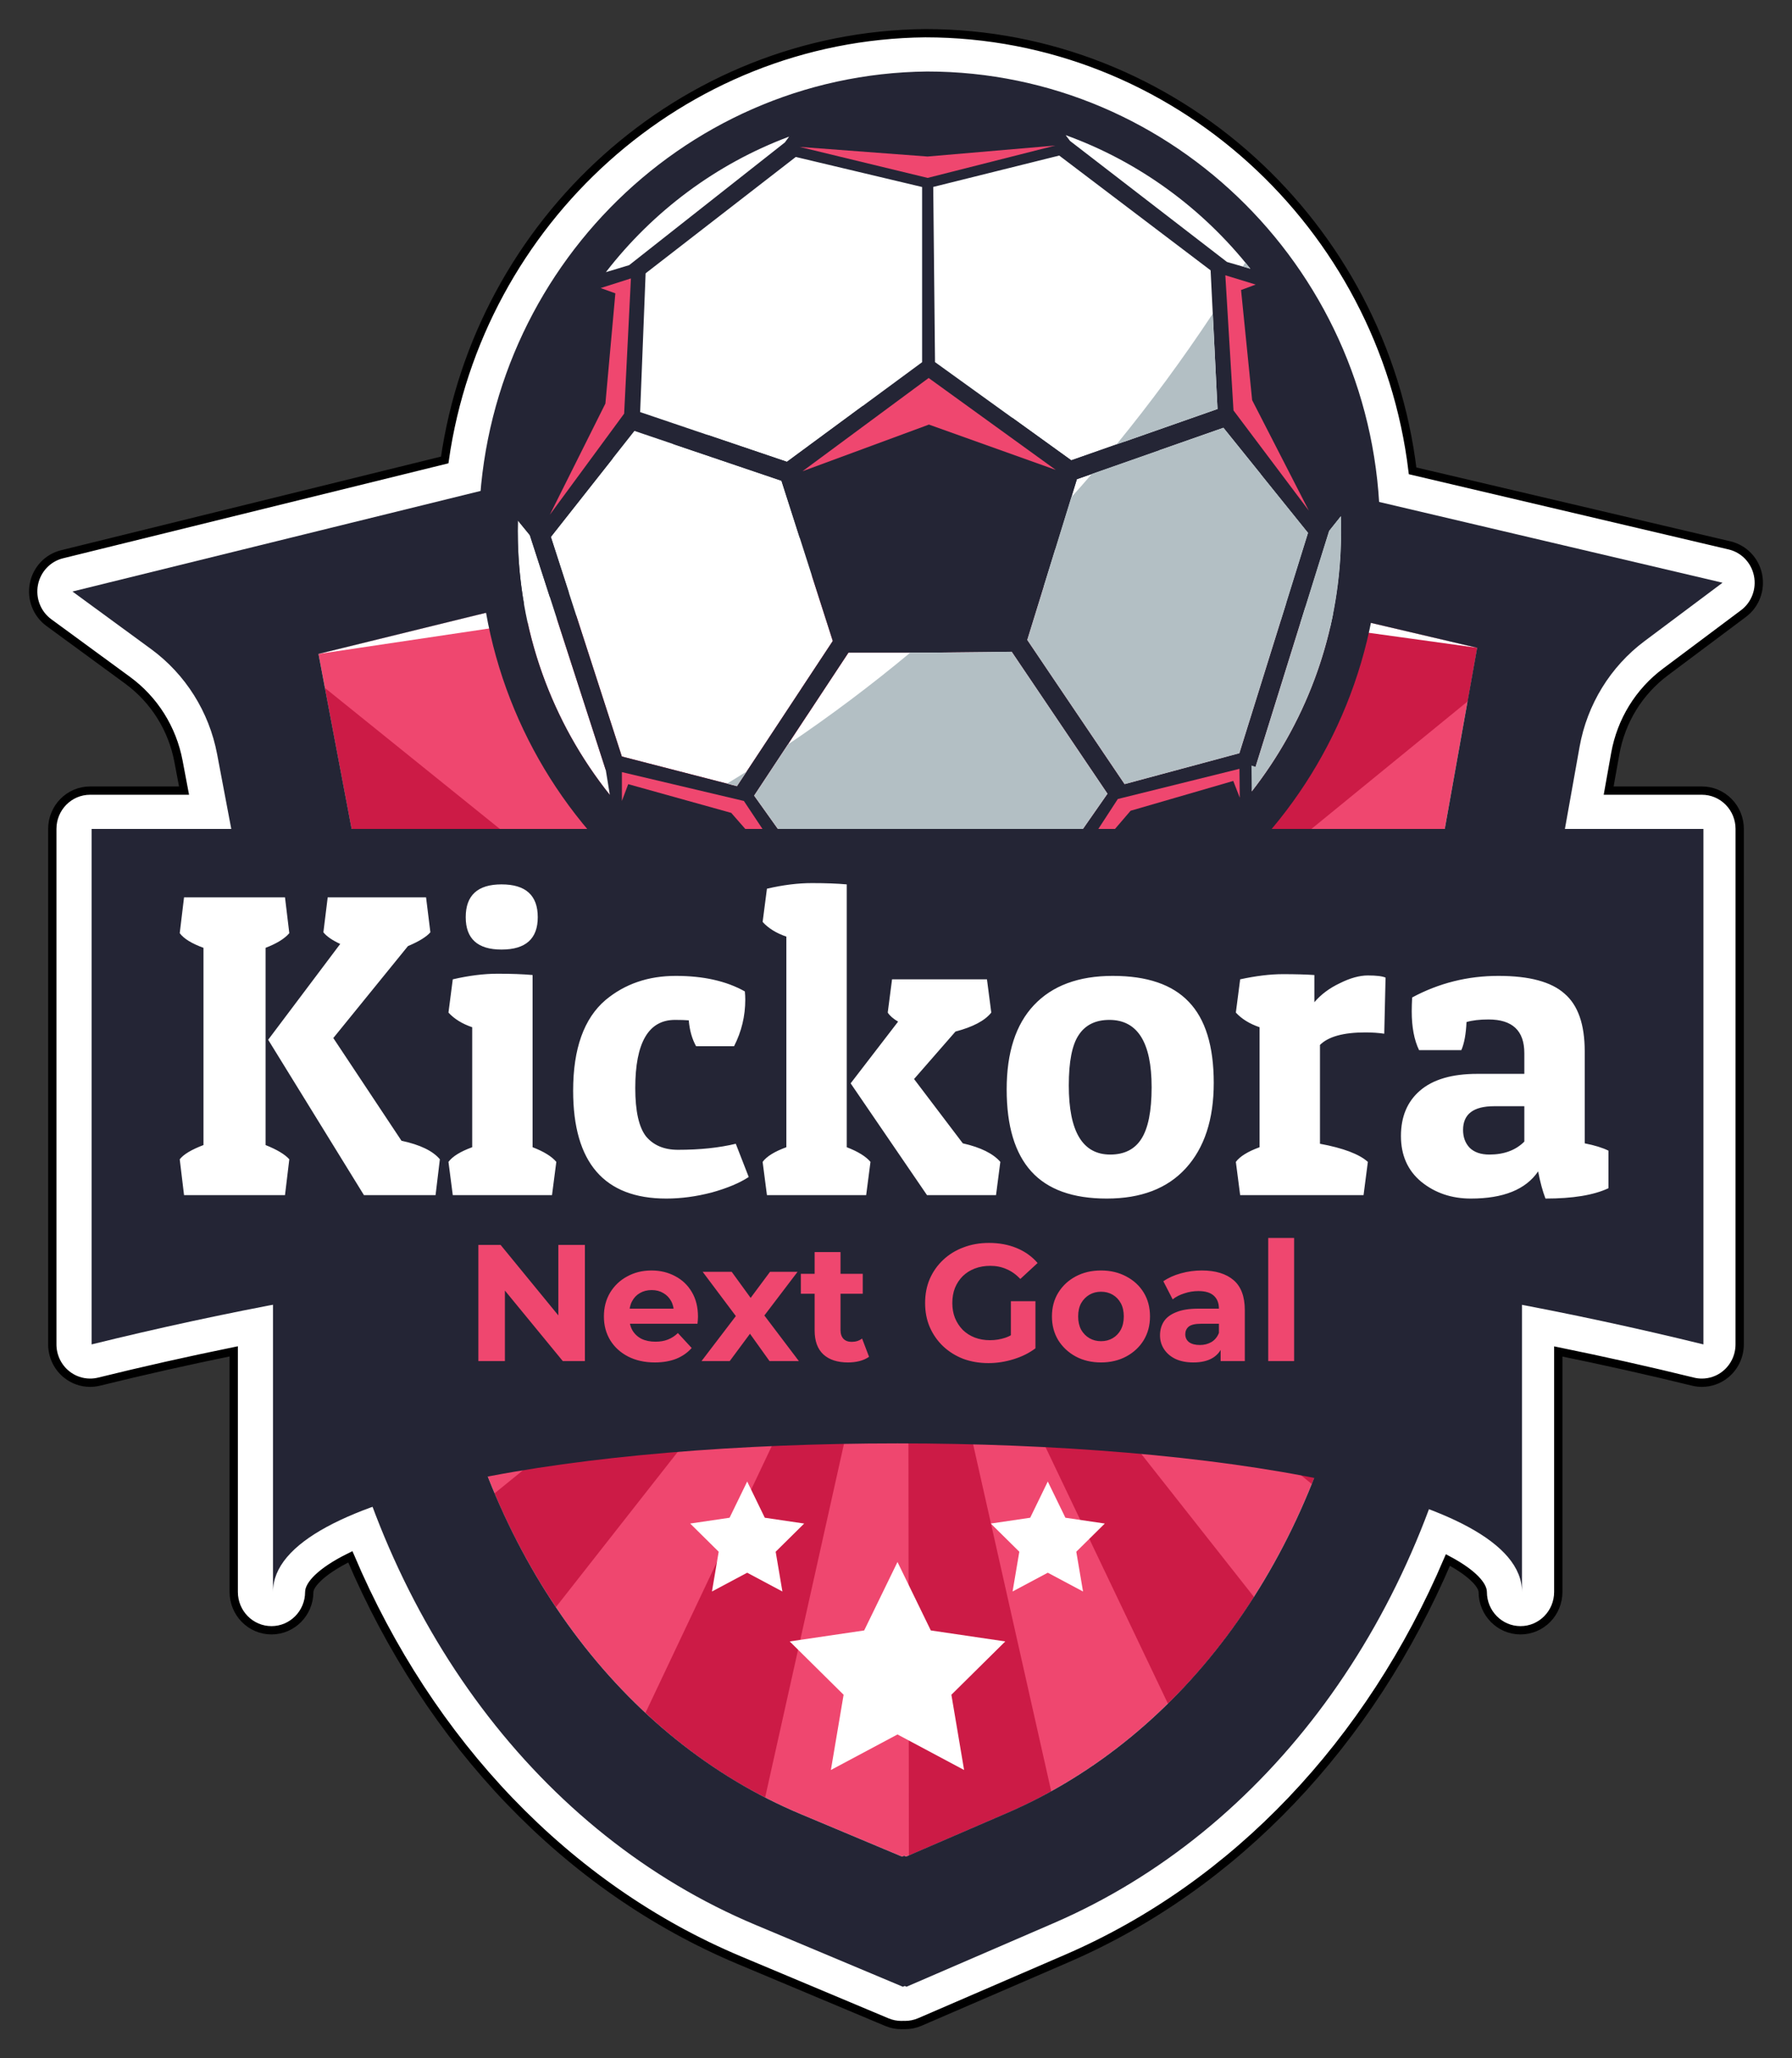<?xml version="1.0" encoding="UTF-8"?>
<svg xmlns="http://www.w3.org/2000/svg" width="54" height="62" viewBox="0 0 54 62" fill="none">
  <rect x="0" y="0" width="54" height="62" fill="#333333" stroke="none"/>
  <path d="M52.976 17.32C52.886 16.878 52.552 16.531 52.119 16.429L42.567 14.183C41.675 6.778 35.408 1 27.88 1C20.528 1.077 14.427 6.67 13.401 13.855L1.869 16.696C1.438 16.802 1.107 17.154 1.021 17.596C0.936 18.038 1.112 18.49 1.472 18.754L3.842 20.489C4.646 21.077 5.192 21.945 5.379 22.932L5.546 23.815H2.714C2.086 23.815 1.576 24.331 1.576 24.969V40.497C1.576 40.851 1.737 41.186 2.011 41.404C2.214 41.566 2.462 41.651 2.714 41.651C2.804 41.651 2.894 41.641 2.983 41.619C4.333 41.286 5.687 40.983 7.043 40.706V47.954C7.043 48.591 7.552 49.108 8.181 49.108C8.809 49.108 9.319 48.591 9.319 47.954C9.319 47.771 9.598 47.367 10.557 46.895C12.94 52.5 17.085 56.868 22.281 59.047L26.728 60.913C26.867 60.971 27.015 61 27.163 61C27.183 61 27.203 60.999 27.224 60.998C27.24 60.999 27.256 60.999 27.273 60.999C27.424 60.999 27.576 60.969 27.719 60.907L32.146 58.995C37.236 56.797 41.287 52.492 43.631 46.991C44.438 47.421 44.681 47.783 44.681 47.954C44.681 48.591 45.191 49.108 45.819 49.108C46.448 49.108 46.957 48.591 46.957 47.954V40.709C48.313 40.986 49.667 41.287 51.018 41.619C51.106 41.641 51.196 41.651 51.285 41.651C51.538 41.651 51.787 41.566 51.989 41.404C52.263 41.185 52.423 40.851 52.423 40.497L52.424 24.969C52.424 24.663 52.304 24.369 52.09 24.153C51.877 23.936 51.587 23.815 51.286 23.815H48.475L48.674 22.702C48.851 21.713 49.388 20.839 50.186 20.242L52.538 18.482C52.895 18.215 53.066 17.761 52.976 17.32Z" fill="white" stroke="black" stroke-width="0.25"></path>
  <path d="M27.035 15.751L26.98 15.745C25.367 15.932 23.747 16.223 22.161 16.613L9.597 19.698L13.505 40.324C14.776 47.035 18.745 52.387 24.122 54.642L27.182 55.926L27.24 55.901H27.245L27.302 55.925L30.349 54.609C35.703 52.297 39.616 46.903 40.818 40.179L44.512 19.513L31.917 16.561C30.327 16.189 28.704 15.914 27.089 15.745L27.035 15.751Z" fill="#EF476F"></path>
  <path d="M27.31 15.771C27.236 15.761 27.163 15.751 27.089 15.744L27.034 15.751L26.98 15.747C25.702 15.893 24.42 16.108 23.154 16.385L27.01 33.379C27.124 33.355 27.236 33.341 27.359 33.341L27.31 15.771ZM31.919 16.561C31.762 16.524 31.605 16.488 31.446 16.454L27.711 33.377C27.816 33.401 27.915 33.437 28.013 33.483L35.585 17.42L31.919 16.561ZM19.004 17.389L14.43 18.511L26.429 33.671C26.519 33.599 26.614 33.536 26.714 33.488L19.004 17.389ZM40.158 18.492L28.297 33.666C28.39 33.74 28.476 33.825 28.552 33.921L44.226 21.127L44.513 19.513L40.158 18.492ZM9.793 20.724L10.963 26.904L25.999 34.217C26.046 34.116 26.108 34.017 26.179 33.926L9.793 20.724ZM28.73 34.205C28.777 34.302 28.813 34.405 28.836 34.511L42.402 31.325L43.16 27.08L28.73 34.205ZM11.797 31.304L12.474 34.885L25.859 34.87C25.859 34.745 25.871 34.629 25.897 34.514L11.797 31.304ZM28.877 34.87C28.877 34.995 28.863 35.113 28.839 35.224L41.196 38.07L41.773 34.839L28.877 34.87ZM25.897 35.224L13.103 38.203L13.504 40.325C13.583 40.734 13.671 41.141 13.77 41.541L26.002 35.53C25.956 35.434 25.918 35.33 25.897 35.224ZM28.732 35.53C28.685 35.629 28.625 35.725 28.556 35.814L39.527 44.7C39.961 43.626 40.315 42.497 40.586 41.321L28.732 35.53ZM26.184 35.821L14.905 44.982C15.423 46.206 16.043 47.352 16.753 48.409L26.436 36.074C26.341 35.999 26.258 35.913 26.184 35.821ZM28.302 36.072C28.212 36.144 28.112 36.209 28.008 36.26L35.193 51.316C36.16 50.369 37.029 49.29 37.786 48.103L28.302 36.072ZM26.716 36.255L19.452 51.592C20.545 52.616 21.753 53.476 23.057 54.143L27.022 36.363C26.918 36.339 26.813 36.303 26.716 36.255ZM27.716 36.363C27.607 36.387 27.49 36.401 27.367 36.401L27.388 55.889L30.349 54.61C30.803 54.415 31.244 54.196 31.677 53.957L27.716 36.363Z" fill="#CC1B46"></path>
  <path d="M44.513 19.513L31.919 17.772C30.328 17.401 28.703 17.126 27.089 16.955L27.034 16.962L26.98 16.958C25.367 17.143 23.748 17.435 22.162 17.825L9.598 19.698L22.162 16.613C23.748 16.223 25.367 15.932 26.98 15.746L27.034 15.751L27.089 15.744C28.704 15.915 30.328 16.189 31.919 16.56L44.513 19.513Z" fill="white"></path>
  <path d="M27.016 12.12L26.958 12.114L26.775 12.134C24.951 12.336 23.116 12.662 21.323 13.103L2.183 17.818L4.553 19.552C5.589 20.311 6.301 21.442 6.542 22.714L10.007 41.006C11.505 48.914 16.273 55.259 22.761 57.98L27.208 59.846L27.263 59.822L27.318 59.845L31.745 57.932C38.205 55.143 42.907 48.747 44.323 40.824L47.599 22.496C47.827 21.221 48.527 20.082 49.555 19.313L51.907 17.553L32.72 13.042C30.922 12.62 29.084 12.314 27.258 12.131L27.075 12.113L27.016 12.12ZM27.239 55.901L27.182 55.926L24.122 54.642C18.745 52.387 14.776 47.035 13.505 40.324L9.597 19.698L22.161 16.613C23.747 16.223 25.367 15.932 26.98 15.745L27.035 15.751L27.089 15.745C28.704 15.914 30.327 16.189 31.918 16.561L44.512 19.513L40.818 40.179C39.617 46.903 35.703 52.297 30.35 54.609L27.303 55.925L27.245 55.901H27.239Z" fill="#242535"></path>
  <path d="M45.864 47.953C45.864 41.987 8.226 41.987 8.226 47.953V34.885H45.864V47.953Z" fill="#242535"></path>
  <path d="M27.045 47.051L28.049 49.113L30.293 49.444L28.669 51.05L29.052 53.317L27.045 52.246L25.038 53.317L25.421 51.05L23.797 49.444L26.041 49.113L27.045 47.051Z" fill="white"></path>
  <path d="M22.516 44.627L23.046 45.718L24.233 45.893L23.374 46.742L23.577 47.94L22.516 47.374L21.454 47.94L21.657 46.742L20.798 45.893L21.985 45.718L22.516 44.627Z" fill="white"></path>
  <path d="M31.574 44.627L31.044 45.718L29.857 45.893L30.716 46.742L30.513 47.94L31.574 47.374L32.636 47.94L32.433 46.742L33.292 45.893L32.105 45.718L31.574 44.627Z" fill="white"></path>
  <path d="M18.378 23.162V23.945C16.784 21.949 15.776 19.453 15.623 16.729C15.609 16.487 15.602 16.242 15.602 15.996C15.602 15.889 15.603 15.784 15.605 15.678L15.966 16.12L16.343 17.286L18.256 23.203L18.378 23.162Z" fill="white"></path>
  <path d="M40.413 15.864C40.417 16.111 40.411 16.354 40.4 16.597C40.276 19.323 39.293 21.828 37.72 23.841L37.712 23.059L37.834 23.099L39.685 17.163L40.051 15.992L40.406 15.546C40.411 15.651 40.413 15.758 40.413 15.864Z" fill="white"></path>
  <path d="M25.095 19.308L24.35 20.436L22.501 23.238L22.207 23.682L21.908 23.604L18.739 22.787L17.136 17.832L16.6 16.173L19.118 12.98L23.548 14.481L25.095 19.308Z" fill="white"></path>
  <path d="M39.417 16.051L38.899 17.717L37.348 22.69L33.889 23.62L31.711 20.397L30.955 19.277L32.283 14.978L32.451 14.434L32.9 14.277L36.867 12.886L39.417 16.051Z" fill="white"></path>
  <path d="M19.29 12.413L23.713 13.911L27.787 10.91V5.633L23.98 4.728L19.455 8.233L19.29 12.413Z" fill="white"></path>
  <path d="M36.688 12.32L33.645 13.387L32.282 13.866L28.177 10.908L28.123 5.631L31.92 4.687L36.481 8.143L36.546 9.446L36.688 12.32Z" fill="white"></path>
  <path d="M23.651 4.291L23.78 4.115C21.585 4.934 19.677 6.363 18.258 8.198L18.959 7.987L23.651 4.291Z" fill="white"></path>
  <path d="M37.677 8.094L37.451 8.028L36.974 7.891L32.245 4.246L32.112 4.071C34.24 4.84 36.106 6.181 37.525 7.908C37.579 7.97 37.627 8.032 37.677 8.094Z" fill="white"></path>
  <path d="M33.373 23.909L30.815 27.579L28.069 27.583L25.322 27.61L22.725 23.967L23.742 22.427L25.012 20.5L25.568 19.659H28.027L30.486 19.632L31.051 20.467L33.373 23.909Z" fill="white"></path>
  <path d="M31.293 28.186C30.267 28.476 29.188 28.639 28.073 28.65C26.958 28.65 25.88 28.5 24.851 28.22L24.956 28.162L24.958 28.206L28.071 28.178L31.186 28.173V28.129L31.293 28.186Z" fill="white"></path>
  <path d="M27.936 2.154C20.476 2.232 14.43 8.411 14.43 15.996C14.43 23.629 20.553 29.839 28.079 29.839C35.605 29.759 41.663 23.484 41.585 15.852C41.507 8.268 35.397 2.153 27.936 2.154ZM27.787 5.633V10.91L23.713 13.911L19.29 12.413L19.455 8.233L23.98 4.728L27.787 5.633ZM31.919 4.686L36.48 8.143L36.688 12.32L32.281 13.866L28.176 10.908L28.122 5.631L31.919 4.686ZM23.78 4.115L23.651 4.291L18.959 7.987L18.258 8.198C19.677 6.363 21.585 4.934 23.78 4.115ZM37.677 8.095L36.974 7.891L32.244 4.245L32.113 4.071C34.316 4.867 36.239 6.275 37.677 8.095ZM18.377 23.945C16.642 21.771 15.601 19.005 15.601 15.996C15.601 15.89 15.602 15.784 15.605 15.678L15.966 16.119L18.256 23.202L18.377 23.945ZM37.834 23.099L40.05 15.992L40.407 15.546C40.41 15.652 40.413 15.758 40.414 15.864C40.445 18.872 39.433 21.649 37.72 23.842L37.834 23.099ZM18.738 22.788L16.599 16.173L19.118 12.98L23.549 14.481L25.095 19.307L22.207 23.682L18.738 22.788ZM33.888 23.62L30.955 19.276L32.451 14.434L36.866 12.886L39.418 16.052L37.347 22.688L33.888 23.62ZM28.073 28.651C26.959 28.651 25.879 28.5 24.85 28.221L24.957 28.206L28.071 28.176L31.185 28.173L31.292 28.187C30.266 28.477 29.187 28.639 28.073 28.651ZM28.068 27.582L25.321 27.609L22.724 23.966L25.567 19.659H28.027L30.486 19.633L33.373 23.909L30.814 27.58L28.068 27.582Z" fill="#242535"></path>
  <path d="M27.988 12.791L24.183 14.195L27.984 11.386L31.814 14.155L27.994 12.79L27.988 12.791Z" fill="#EF476F"></path>
  <path d="M27.953 5.359L24.095 4.425L27.95 4.715L31.801 4.384L27.953 5.359Z" fill="#EF476F"></path>
  <path d="M18.1 8.677L19.012 8.387L18.808 12.46L16.569 15.505L18.243 12.156L18.543 8.836L18.1 8.677Z" fill="#EF476F"></path>
  <path d="M37.839 8.572L36.924 8.292L37.17 12.363L39.441 15.383L37.732 12.053L37.398 8.736L37.839 8.572Z" fill="#EF476F"></path>
  <path d="M18.74 24.127V23.258L22.416 24.127L24.621 27.441L22.035 24.486L18.931 23.621L18.74 24.127Z" fill="#EF476F"></path>
  <path d="M37.359 24.029L37.35 23.159L33.684 24.068L31.512 27.404L34.069 24.422L37.163 23.524L37.359 24.029Z" fill="#EF476F"></path>
  <path d="M21.908 23.604C22.106 23.485 22.305 23.361 22.501 23.238L22.207 23.682L21.908 23.604Z" fill="#B3BFC4"></path>
  <path d="M31.186 28.129L31.293 28.186C30.267 28.476 29.188 28.639 28.073 28.65C26.958 28.65 25.88 28.5 24.851 28.22L24.956 28.162L24.958 28.206L28.071 28.178L31.186 28.173V28.129H31.186Z" fill="#B3BFC4"></path>
  <path d="M31.051 20.467L33.373 23.909L30.815 27.579L28.068 27.583L25.322 27.61L22.725 23.967L23.742 22.427C25.017 21.567 26.245 20.646 27.43 19.659H28.027L30.486 19.632L31.051 20.467Z" fill="#B3BFC4"></path>
  <path d="M36.688 12.32L33.645 13.387C34.662 12.143 35.629 10.831 36.547 9.446L36.688 12.32Z" fill="#B3BFC4"></path>
  <path d="M37.677 8.094L37.45 8.028C37.474 7.988 37.501 7.948 37.524 7.908C37.579 7.97 37.627 8.032 37.677 8.094Z" fill="#B3BFC4"></path>
  <path d="M38.899 17.717L37.348 22.69L33.889 23.62L31.71 20.397L30.955 19.277L32.283 14.978C32.49 14.748 32.697 14.514 32.9 14.277L36.867 12.886L39.417 16.051L38.899 17.717Z" fill="#B3BFC4"></path>
  <path d="M40.413 15.864C40.417 16.111 40.411 16.354 40.4 16.597C40.276 19.323 39.293 21.828 37.72 23.841L37.712 23.059L37.834 23.099L39.685 17.163L40.051 15.992L40.406 15.546C40.411 15.651 40.413 15.758 40.413 15.864Z" fill="#B3BFC4"></path>
  <path d="M51.331 40.497C35.101 36.512 18.91 36.515 2.76 40.497V24.969H51.331V40.497Z" fill="#242535"></path>
  <path d="M13.125 36H10.967L8.081 31.32L10.252 28.434C10.009 28.321 9.84 28.204 9.745 28.083L9.875 27.03H12.839L12.969 28.083C12.848 28.222 12.622 28.36 12.293 28.499L10.044 31.268L12.098 34.362C12.661 34.483 13.047 34.67 13.255 34.921L13.125 36ZM8.588 27.03L8.718 28.109C8.579 28.274 8.341 28.421 8.003 28.551V34.492C8.35 34.631 8.588 34.774 8.718 34.921L8.588 36H5.546L5.416 34.921C5.529 34.774 5.767 34.631 6.131 34.492V28.551C5.776 28.421 5.537 28.274 5.416 28.109L5.546 27.03H8.588ZM13.644 29.5C14.13 29.387 14.58 29.331 14.996 29.331C15.412 29.331 15.763 29.344 16.049 29.37V34.557C16.387 34.687 16.626 34.834 16.764 34.999L16.634 36H13.644L13.514 34.999C13.636 34.834 13.874 34.687 14.229 34.557V30.943C13.926 30.839 13.688 30.692 13.514 30.501L13.644 29.5ZM15.113 28.603C14.394 28.603 14.034 28.278 14.034 27.628C14.034 26.969 14.394 26.64 15.113 26.64C15.841 26.64 16.205 26.969 16.205 27.628C16.205 28.278 15.841 28.603 15.113 28.603ZM20.339 30.722C19.542 30.722 19.143 31.407 19.143 32.776C19.143 33.469 19.252 33.955 19.468 34.232C19.694 34.501 20.014 34.635 20.43 34.635C21.089 34.635 21.67 34.574 22.172 34.453L22.562 35.454C22.285 35.636 21.912 35.792 21.444 35.922C20.976 36.043 20.521 36.104 20.079 36.104C18.207 36.104 17.271 35.021 17.271 32.854C17.271 31.589 17.596 30.679 18.246 30.124C18.827 29.639 19.533 29.396 20.365 29.396C21.197 29.396 21.891 29.552 22.445 29.864C22.454 29.951 22.458 30.033 22.458 30.111C22.458 30.605 22.346 31.073 22.12 31.515H20.976C20.855 31.298 20.781 31.038 20.755 30.735C20.651 30.726 20.513 30.722 20.339 30.722ZM23.111 26.77C23.596 26.657 24.047 26.601 24.463 26.601C24.879 26.601 25.23 26.614 25.516 26.64V34.557C25.854 34.687 26.092 34.834 26.231 34.999L26.101 36H23.111L22.981 34.999C23.102 34.834 23.34 34.687 23.696 34.557V28.213C23.392 28.109 23.154 27.962 22.981 27.771L23.111 26.77ZM27.934 36L25.633 32.633L27.063 30.774C26.916 30.687 26.811 30.596 26.751 30.501L26.881 29.5H29.741L29.871 30.501C29.68 30.744 29.32 30.934 28.792 31.073L27.544 32.503L29.013 34.44C29.55 34.561 29.927 34.748 30.144 34.999L30.014 36H27.934ZM33.351 36.104C32.328 36.104 31.57 35.831 31.076 35.285C30.582 34.739 30.335 33.916 30.335 32.815C30.335 31.706 30.608 30.861 31.154 30.28C31.708 29.691 32.501 29.396 33.533 29.396C34.564 29.396 35.327 29.656 35.821 30.176C36.323 30.696 36.575 31.511 36.575 32.62C36.575 33.721 36.293 34.579 35.73 35.194C35.175 35.801 34.382 36.104 33.351 36.104ZM32.207 32.698C32.207 34.085 32.623 34.778 33.455 34.778C33.879 34.778 34.191 34.622 34.391 34.31C34.599 33.989 34.703 33.469 34.703 32.75C34.703 31.398 34.278 30.722 33.429 30.722C33.013 30.722 32.705 30.874 32.506 31.177C32.306 31.472 32.207 31.979 32.207 32.698ZM41.141 31.099C40.483 31.099 40.028 31.225 39.776 31.476V34.453C40.478 34.583 40.959 34.765 41.219 34.999L41.089 36H37.371L37.241 34.999C37.363 34.834 37.601 34.687 37.956 34.557V30.943C37.653 30.839 37.415 30.692 37.241 30.501L37.371 29.5C37.848 29.396 38.277 29.344 38.658 29.344C39.04 29.344 39.356 29.353 39.607 29.37V30.189C39.807 29.955 40.062 29.764 40.374 29.617C40.686 29.461 40.968 29.383 41.219 29.383C41.479 29.383 41.657 29.405 41.752 29.448L41.713 31.138C41.54 31.112 41.349 31.099 41.141 31.099ZM42.541 30.462C42.541 30.332 42.546 30.193 42.554 30.046C43.36 29.613 44.227 29.396 45.154 29.396C46.082 29.396 46.745 29.574 47.143 29.929C47.551 30.276 47.754 30.856 47.754 31.671V34.44C48.058 34.501 48.296 34.574 48.469 34.661V35.792C48.027 36 47.395 36.104 46.571 36.104C46.485 35.879 46.411 35.606 46.35 35.285C45.978 35.831 45.302 36.104 44.322 36.104C43.742 36.104 43.243 35.935 42.827 35.597C42.42 35.259 42.216 34.8 42.216 34.219C42.216 33.638 42.407 33.183 42.788 32.854C43.178 32.516 43.755 32.347 44.517 32.347H45.934V31.723C45.934 31.047 45.575 30.709 44.855 30.709C44.587 30.709 44.366 30.735 44.192 30.787C44.175 31.151 44.123 31.433 44.036 31.632H42.762C42.615 31.329 42.541 30.939 42.541 30.462ZM44.881 34.778C45.323 34.778 45.674 34.648 45.934 34.388V33.322H45.024C44.4 33.322 44.088 33.56 44.088 34.037C44.088 34.254 44.153 34.431 44.283 34.57C44.422 34.709 44.621 34.778 44.881 34.778Z" fill="white"></path>
  <path d="M14.415 41V37.5H15.085L17.15 40.02H16.825V37.5H17.625V41H16.96L14.89 38.48H15.215V41H14.415ZM19.733 41.04C19.426 41.04 19.156 40.98 18.923 40.86C18.693 40.74 18.515 40.577 18.388 40.37C18.261 40.16 18.198 39.922 18.198 39.655C18.198 39.385 18.26 39.147 18.383 38.94C18.51 38.73 18.681 38.567 18.898 38.45C19.115 38.33 19.36 38.27 19.633 38.27C19.896 38.27 20.133 38.327 20.343 38.44C20.556 38.55 20.725 38.71 20.848 38.92C20.971 39.127 21.033 39.375 21.033 39.665C21.033 39.695 21.031 39.73 21.028 39.77C21.025 39.807 21.021 39.842 21.018 39.875H18.833V39.42H20.608L20.308 39.555C20.308 39.415 20.28 39.293 20.223 39.19C20.166 39.087 20.088 39.007 19.988 38.95C19.888 38.89 19.771 38.86 19.638 38.86C19.505 38.86 19.386 38.89 19.283 38.95C19.183 39.007 19.105 39.088 19.048 39.195C18.991 39.298 18.963 39.422 18.963 39.565V39.685C18.963 39.832 18.995 39.962 19.058 40.075C19.125 40.185 19.216 40.27 19.333 40.33C19.453 40.387 19.593 40.415 19.753 40.415C19.896 40.415 20.021 40.393 20.128 40.35C20.238 40.307 20.338 40.242 20.428 40.155L20.843 40.605C20.72 40.745 20.565 40.853 20.378 40.93C20.191 41.003 19.976 41.04 19.733 41.04ZM21.139 41L22.344 39.42L22.329 39.85L21.174 38.31H22.049L22.779 39.315L22.449 39.325L23.204 38.31H24.034L22.874 39.835V39.415L24.074 41H23.189L22.424 39.93L22.749 39.975L21.989 41H21.139ZM25.553 41.04C25.236 41.04 24.989 40.96 24.813 40.8C24.636 40.637 24.548 40.395 24.548 40.075V37.715H25.328V40.065C25.328 40.178 25.358 40.267 25.418 40.33C25.478 40.39 25.559 40.42 25.663 40.42C25.786 40.42 25.891 40.387 25.978 40.32L26.188 40.87C26.108 40.927 26.011 40.97 25.898 41C25.788 41.027 25.673 41.04 25.553 41.04ZM24.133 38.97V38.37H25.998V38.97H24.133ZM29.787 41.06C29.51 41.06 29.255 41.017 29.022 40.93C28.792 40.84 28.59 40.713 28.417 40.55C28.247 40.387 28.113 40.195 28.017 39.975C27.923 39.755 27.877 39.513 27.877 39.25C27.877 38.987 27.923 38.745 28.017 38.525C28.113 38.305 28.248 38.113 28.422 37.95C28.595 37.787 28.798 37.662 29.032 37.575C29.265 37.485 29.522 37.44 29.802 37.44C30.112 37.44 30.39 37.492 30.637 37.595C30.887 37.698 31.097 37.848 31.267 38.045L30.747 38.525C30.62 38.392 30.482 38.293 30.332 38.23C30.182 38.163 30.018 38.13 29.842 38.13C29.672 38.13 29.517 38.157 29.377 38.21C29.237 38.263 29.115 38.34 29.012 38.44C28.912 38.54 28.833 38.658 28.777 38.795C28.723 38.932 28.697 39.083 28.697 39.25C28.697 39.413 28.723 39.563 28.777 39.7C28.833 39.837 28.912 39.957 29.012 40.06C29.115 40.16 29.235 40.237 29.372 40.29C29.512 40.343 29.665 40.37 29.832 40.37C29.992 40.37 30.147 40.345 30.297 40.295C30.45 40.242 30.598 40.153 30.742 40.03L31.202 40.615C31.012 40.758 30.79 40.868 30.537 40.945C30.287 41.022 30.037 41.06 29.787 41.06ZM30.462 40.51V39.195H31.202V40.615L30.462 40.51ZM33.179 41.04C32.892 41.04 32.637 40.98 32.414 40.86C32.194 40.74 32.019 40.577 31.889 40.37C31.762 40.16 31.699 39.922 31.699 39.655C31.699 39.385 31.762 39.147 31.889 38.94C32.019 38.73 32.194 38.567 32.414 38.45C32.637 38.33 32.892 38.27 33.179 38.27C33.462 38.27 33.716 38.33 33.939 38.45C34.162 38.567 34.337 38.728 34.464 38.935C34.591 39.142 34.654 39.382 34.654 39.655C34.654 39.922 34.591 40.16 34.464 40.37C34.337 40.577 34.162 40.74 33.939 40.86C33.716 40.98 33.462 41.04 33.179 41.04ZM33.179 40.4C33.309 40.4 33.426 40.37 33.529 40.31C33.632 40.25 33.714 40.165 33.774 40.055C33.834 39.942 33.864 39.808 33.864 39.655C33.864 39.498 33.834 39.365 33.774 39.255C33.714 39.145 33.632 39.06 33.529 39C33.426 38.94 33.309 38.91 33.179 38.91C33.049 38.91 32.932 38.94 32.829 39C32.726 39.06 32.642 39.145 32.579 39.255C32.519 39.365 32.489 39.498 32.489 39.655C32.489 39.808 32.519 39.942 32.579 40.055C32.642 40.165 32.726 40.25 32.829 40.31C32.932 40.37 33.049 40.4 33.179 40.4ZM36.782 41V40.475L36.731 40.36V39.42C36.731 39.253 36.68 39.123 36.577 39.03C36.477 38.937 36.322 38.89 36.111 38.89C35.968 38.89 35.827 38.913 35.687 38.96C35.55 39.003 35.433 39.063 35.337 39.14L35.056 38.595C35.203 38.492 35.38 38.412 35.587 38.355C35.793 38.298 36.003 38.27 36.217 38.27C36.627 38.27 36.945 38.367 37.172 38.56C37.398 38.753 37.511 39.055 37.511 39.465V41H36.782ZM35.962 41.04C35.752 41.04 35.572 41.005 35.422 40.935C35.272 40.862 35.157 40.763 35.077 40.64C34.996 40.517 34.956 40.378 34.956 40.225C34.956 40.065 34.995 39.925 35.072 39.805C35.151 39.685 35.276 39.592 35.447 39.525C35.617 39.455 35.838 39.42 36.111 39.42H36.827V39.875H36.197C36.013 39.875 35.886 39.905 35.816 39.965C35.75 40.025 35.717 40.1 35.717 40.19C35.717 40.29 35.755 40.37 35.831 40.43C35.911 40.487 36.02 40.515 36.157 40.515C36.286 40.515 36.403 40.485 36.507 40.425C36.61 40.362 36.685 40.27 36.731 40.15L36.852 40.51C36.795 40.683 36.691 40.815 36.541 40.905C36.392 40.995 36.198 41.04 35.962 41.04ZM38.217 41V37.29H38.997V41H38.217Z" fill="#EF476F"></path>
</svg>
